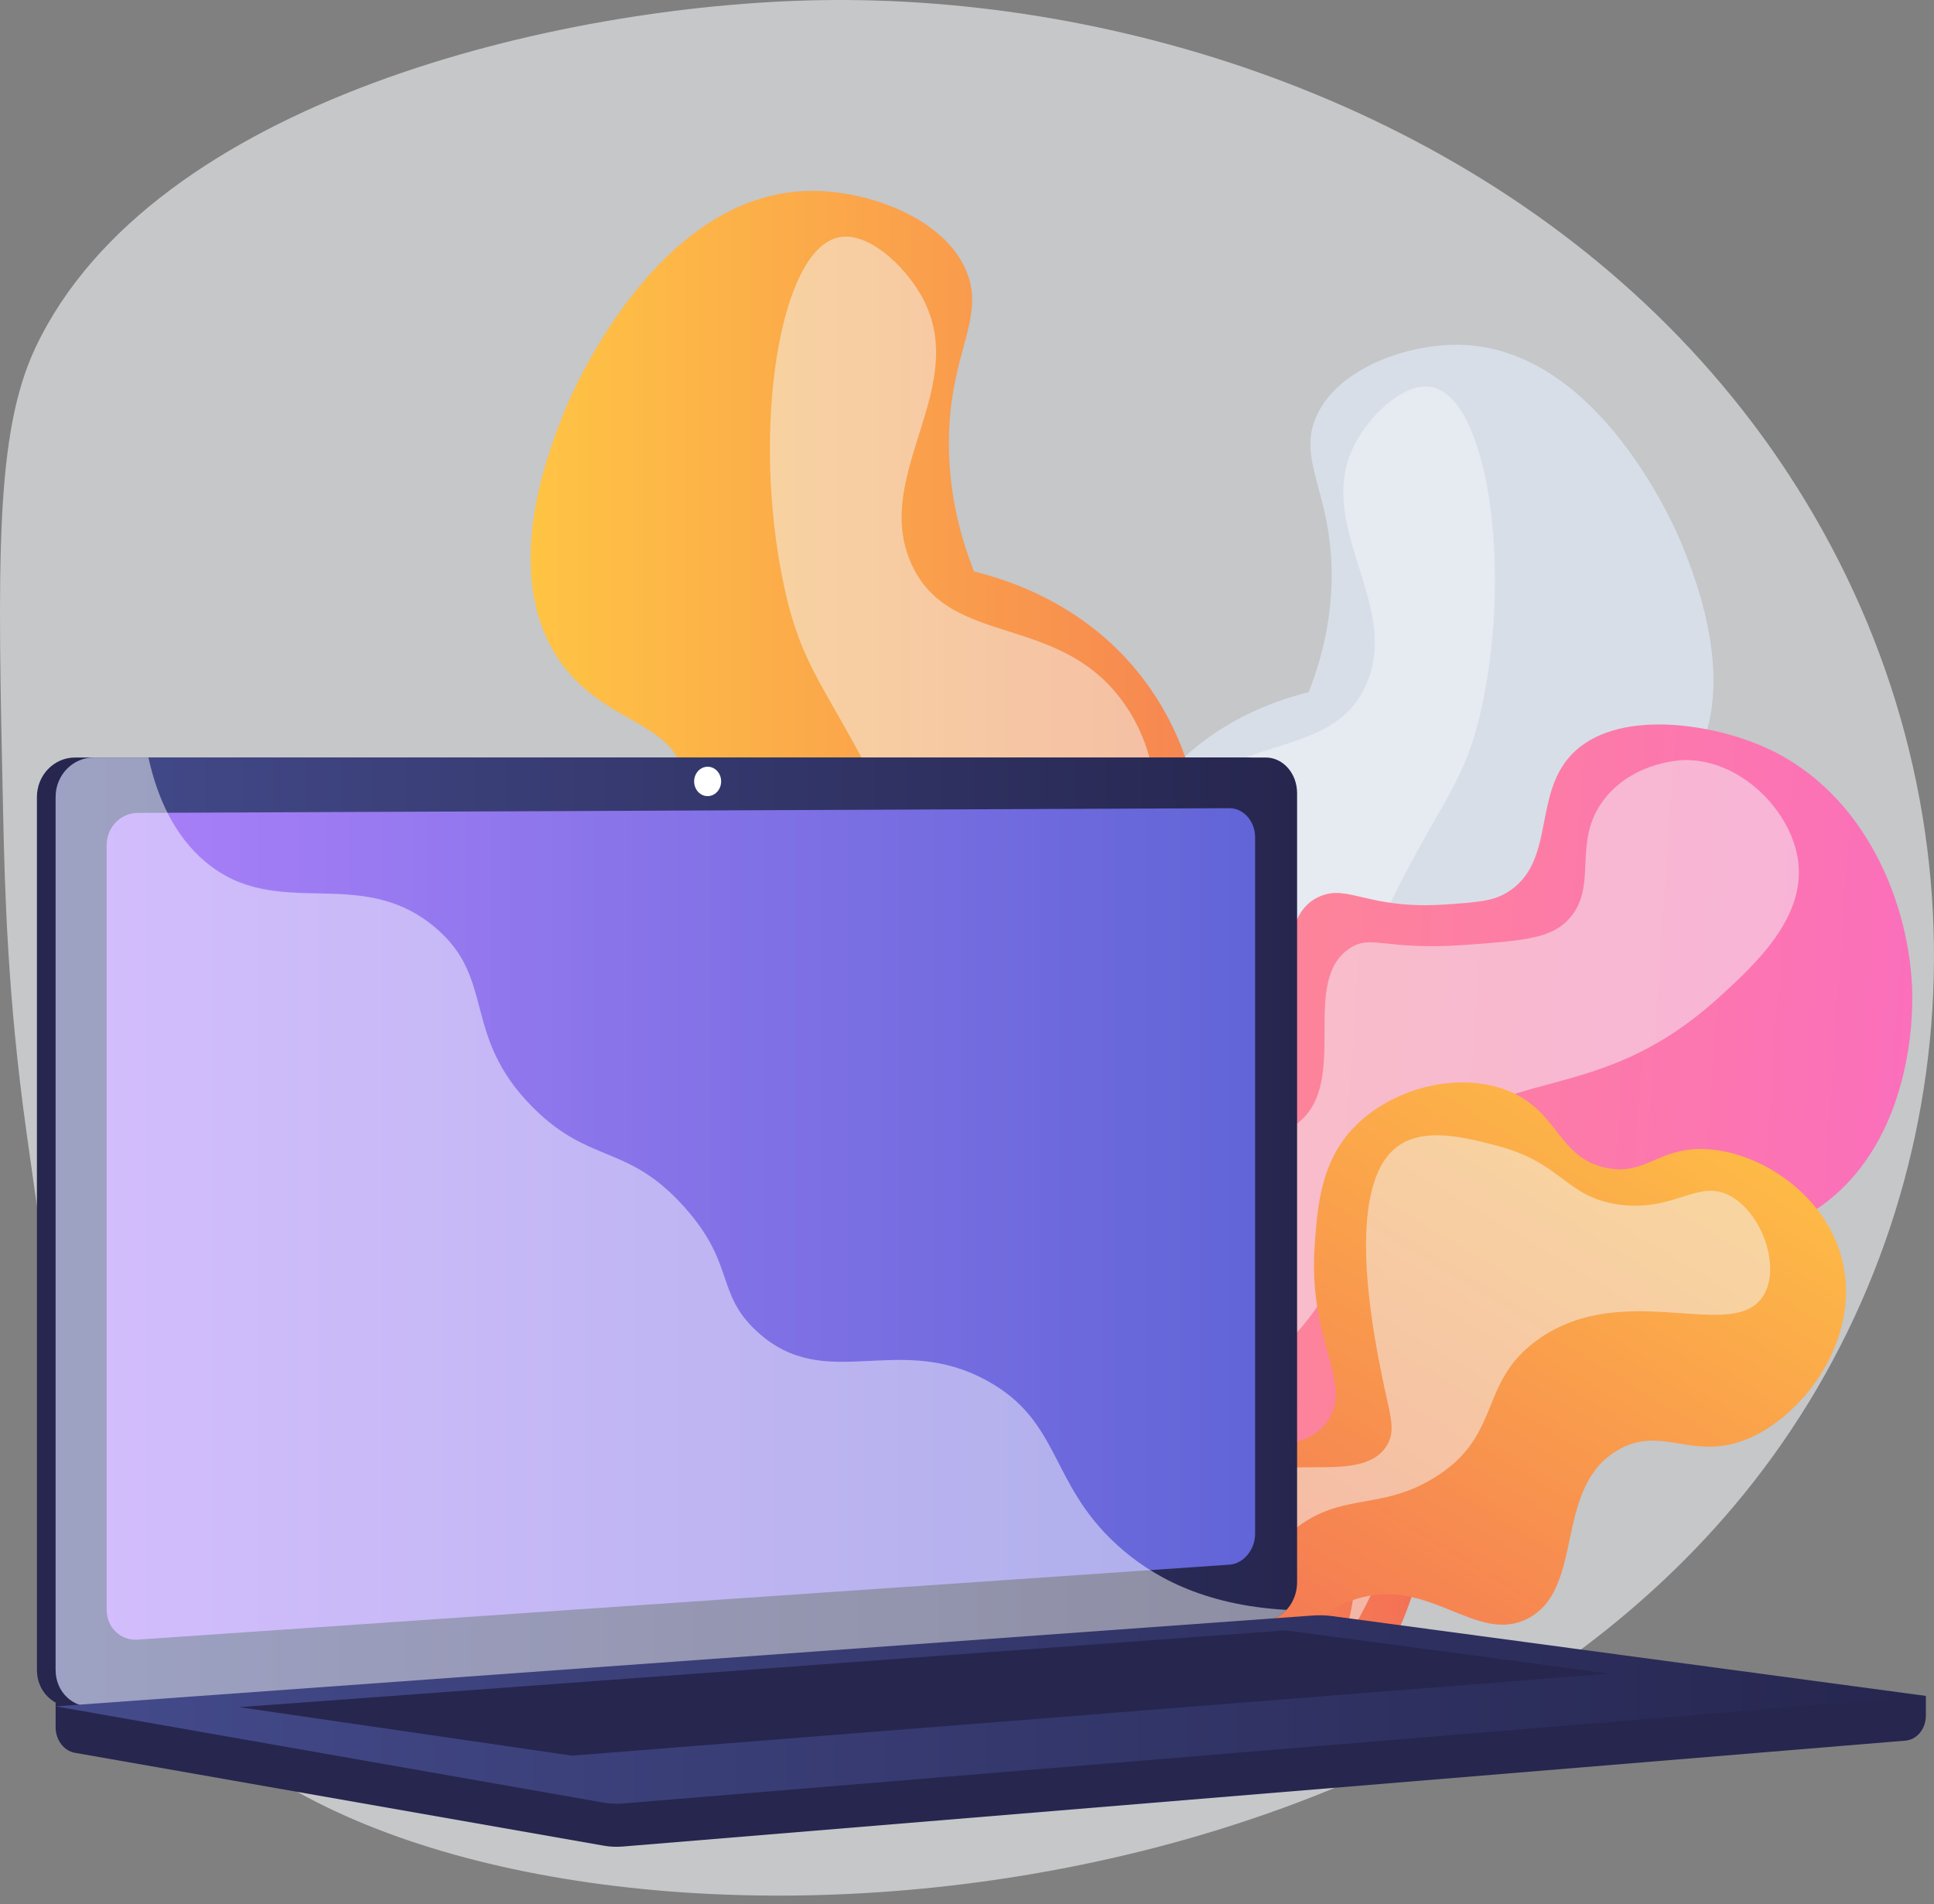 <svg width="129" height="127" viewBox="0 0 129 127" fill="none" xmlns="http://www.w3.org/2000/svg">
<rect x="0" y="0" width="129" height="127" fill="#808080" stroke="none"/>
<path d="M116.974 98.824C90.893 132.184 29.815 132.72 12.906 114.189C6.158 106.795 4.376 94.094 1.757 75.438C0.497 66.458 0.316 59.219 0.209 54.252C-0.16 37.358 -0.344 28.91 2.376 23.163C10.166 6.711 37.228 0.308 54.72 0.011C55.94 -0.01 57.172 -0.002 58.414 0.036C78.896 0.646 102.008 9.172 116.262 27.391C117.735 29.27 119.111 31.254 120.381 33.343C133.392 54.738 131.203 80.626 116.974 98.824Z" fill="#F4F7FA" fill-opacity="0.6"/>
<path d="M66.128 115.296C60.524 114.275 59.136 102.239 58.96 100.527C58.52 96.243 57.974 90.932 61.073 86.439C65.552 79.944 73.179 81.636 74.998 76.243C76.117 72.928 73.364 71.91 73.234 65.573C73.197 63.755 73.062 57.19 77.653 51.882C80.927 48.098 85.089 46.705 87.289 46.165C88.007 44.352 88.841 41.603 88.821 38.249C88.79 32.868 86.59 30.791 87.732 27.938C89.04 24.668 93.703 22.961 97.252 22.994C106.704 23.082 111.884 35.553 112.239 36.44C113.156 38.733 116.06 45.995 112.736 51.281C110.11 55.456 105.648 55.135 104.968 58.568C104.289 61.993 108.53 63.327 109.533 68.556C110.389 73.02 108.505 78.343 105.17 81.341C99.6 86.348 92.783 82.349 89.8 86.498C86.328 91.328 93.333 99.859 90.235 102.738C87.294 105.47 79.606 99.064 75.86 102.255C73.152 104.561 75.663 109.192 72.011 112.898C71.794 113.12 69.054 115.829 66.128 115.296Z" fill="#D8DEE8"/>
<path opacity="0.5" d="M95.569 25.832C99.16 26.66 100.823 37.477 98.925 46.739C97.618 53.116 95.755 53.235 90.969 64.031C84.483 78.661 86.893 80.725 82.177 85.838C75.705 92.853 69.067 91.241 65.506 97.989C63.096 102.556 63.793 107.735 64.839 111.54C63.502 109.489 61.425 105.692 60.846 100.551C60.469 97.203 59.786 91.147 63.27 87.461C67.451 83.038 73.608 86.284 76.477 82.171C78.104 79.84 76.642 78.056 76.266 70.094C75.886 62.063 75.697 58.048 77.87 54.622C81.748 48.509 88.72 51.002 91.106 45.699C93.58 40.201 87.298 34.829 90.566 29.259C91.62 27.462 93.797 25.424 95.569 25.832Z" fill="#F4F7FA"/>
<path d="M88.151 113.845C94.291 112.726 95.81 99.541 96.003 97.666C96.486 92.972 97.083 87.154 93.689 82.232C88.782 75.117 80.428 76.971 78.434 71.063C77.209 67.433 80.225 66.317 80.367 59.376C80.407 57.383 80.555 50.191 75.525 44.378C71.939 40.232 67.38 38.706 64.969 38.115C64.183 36.128 63.269 33.116 63.291 29.442C63.325 23.548 65.735 21.273 64.484 18.148C63.051 14.566 57.943 12.695 54.055 12.732C43.7 12.828 38.026 26.489 37.638 27.462C36.634 29.973 33.452 37.929 37.093 43.719C39.97 48.293 44.857 47.941 45.602 51.702C46.346 55.455 41.7 56.915 40.602 62.643C39.663 67.533 41.727 73.365 45.38 76.649C51.482 82.134 58.95 77.753 62.217 82.298C66.02 87.589 58.347 96.934 61.741 100.088C64.962 103.08 73.385 96.063 77.488 99.558C80.454 102.085 77.703 107.157 81.704 111.218C81.945 111.46 84.947 114.429 88.151 113.845Z" fill="url(#paint0_linear)"/>
<path opacity="0.5" d="M55.9 15.841C51.966 16.748 50.145 28.598 52.224 38.743C53.655 45.729 55.696 45.86 60.939 57.686C68.044 73.712 65.404 75.974 70.57 81.574C77.66 89.259 84.931 87.493 88.832 94.885C91.473 99.889 90.709 105.561 89.563 109.73C91.027 107.482 93.303 103.323 93.938 97.692C94.351 94.024 95.098 87.39 91.282 83.353C86.703 78.507 79.957 82.062 76.814 77.558C75.032 75.004 76.633 73.049 77.046 64.328C77.461 55.531 77.669 51.132 75.288 47.379C71.04 40.683 63.402 43.413 60.788 37.604C58.078 31.581 64.96 25.697 61.38 19.594C60.226 17.627 57.842 15.393 55.9 15.841Z" fill="#F4F7FA"/>
<path d="M63.503 115.997C60.15 115.421 58.297 107.158 59.015 100.748C59.293 98.269 59.569 95.803 61.373 93.555C64.418 89.763 67.937 91.425 70.615 88.367C74.57 83.85 69.649 77.082 73.456 73.41C76.255 70.71 79.805 73.516 83.146 70.589C87.022 67.194 84.661 61.301 87.996 59.802C89.933 58.931 91.24 60.69 96.486 60.32C98.538 60.175 99.564 60.103 100.503 59.537C103.794 57.553 102.203 53.065 104.836 50.315C107.735 47.287 114.013 48.182 117.747 49.854C124.437 52.85 127.448 60.352 127.55 66.319C127.572 67.598 127.583 75.923 121.614 80.331C117.275 83.536 111.44 83.44 110.493 83.424C106.806 83.363 106.068 82.293 104.759 83.067C100.976 85.305 106.254 94.774 101.419 100.815C99.445 103.281 96.082 104.804 93.1 104.941C88.278 105.162 86.201 101.677 83.639 102.873C80.324 104.42 82.329 110.939 78.695 112.86C76.123 114.219 74.147 111.47 69.812 112.616C65.963 113.633 65.489 116.338 63.503 115.997Z" fill="url(#paint1_linear)"/>
<path opacity="0.5" d="M63.693 109.95C65.222 110.329 66.037 106.174 71.258 100.719C76.96 94.763 80.025 95.5 85.332 90.141C91.392 84.023 88.596 81.851 93.673 77.114C100.554 70.694 106.403 74.017 114.679 66.5C117.161 64.246 120.466 61.156 119.928 57.366C119.462 54.08 116.168 50.697 112.433 50.691C112.276 50.69 109.135 50.734 107.13 53.148C104.671 56.11 106.786 59.19 104.506 61.437C103.312 62.613 101.449 62.749 97.724 63.022C92.367 63.414 91.474 62.281 90.009 63.26C86.697 65.472 90.008 72.089 86.644 74.834C83.757 77.19 79.6 73.712 77.071 75.97C74.017 78.695 78.773 84.92 75.627 89.473C72.918 93.392 67.853 91.006 64.203 95.101C59.893 99.936 61.485 109.403 63.693 109.95Z" fill="#F4F7FA"/>
<path d="M83.091 112.556C85.637 112.734 85.983 108.054 90.43 106.653C95.35 105.103 98.472 109.712 101.899 107.951C105.75 105.972 103.581 99.242 107.906 96.716C110.86 94.99 112.918 97.521 116.634 95.937C120.506 94.286 124.287 88.972 122.8 83.761C121.559 79.414 117.086 76.658 113.486 76.632C110.541 76.61 109.704 78.427 107.128 77.891C103.919 77.225 103.995 74.151 100.633 72.767C97.287 71.389 92.713 72.581 90.196 75.313C88.103 77.585 87.889 80.427 87.703 82.905C87.202 89.559 90.239 92.122 88.617 94.679C86.594 97.868 81.05 95.165 78.523 98.327C75.361 102.286 79.427 112.301 83.091 112.556Z" fill="url(#paint2_linear)"/>
<path opacity="0.5" d="M81.855 107.662C82.787 107.847 83.061 104.815 85.991 102.284C89.349 99.381 91.877 100.87 95.635 98.578C100.29 95.738 98.521 92.164 102.666 89.283C108.477 85.244 115.696 89.665 117.646 86.367C118.786 84.441 117.506 80.929 115.45 79.783C113.256 78.56 111.702 80.881 107.935 80.331C104.408 79.816 104.21 77.553 99.857 76.416C97.735 75.862 94.947 75.134 93.166 76.499C89.677 79.173 91.571 88.72 92.149 91.634C92.681 94.316 93.174 95.356 92.476 96.448C90.648 99.308 84.585 96.356 81.78 99.445C79.433 102.028 80.651 107.422 81.855 107.662Z" fill="#F4F7FA"/>
<path d="M128.457 113.109L3.71 112.046V115.192C3.71 116.046 4.254 116.772 4.991 116.902L40.266 123.097C40.684 123.171 41.109 123.19 41.532 123.155L127.102 116.092C127.866 116.028 128.457 115.3 128.457 114.423V113.109Z" fill="#26264F"/>
<path d="M83.187 108.068L5 113.823C3.6 113.927 2.463 112.832 2.463 111.379V53.155C2.463 51.702 3.6 50.524 5 50.524H83.187C84.339 50.524 85.271 51.589 85.271 52.903V105.536C85.271 106.849 84.339 107.983 83.187 108.068Z" fill="#26264F"/>
<path d="M84.432 108.067L6.245 113.823C4.846 113.926 3.708 112.831 3.708 111.378V53.155C3.708 51.702 4.846 50.523 6.245 50.523H84.432C85.585 50.523 86.517 51.588 86.517 52.902V105.535C86.517 106.849 85.585 107.982 84.432 108.067Z" fill="url(#paint3_linear)"/>
<path d="M81.998 104.356L9.175 109.356C8.036 109.434 7.111 108.536 7.111 107.349V56.374C7.111 55.188 8.036 54.222 9.175 54.217L81.998 53.903C82.949 53.899 83.718 54.772 83.718 55.852V102.281C83.717 103.362 82.948 104.291 81.998 104.356Z" fill="url(#paint4_linear)"/>
<path d="M48.101 52.116C48.101 52.657 47.698 53.097 47.201 53.098C46.704 53.1 46.3 52.661 46.3 52.119C46.3 51.577 46.703 51.137 47.201 51.137C47.698 51.136 48.101 51.574 48.101 52.116Z" fill="white"/>
<path opacity="0.48" d="M6.246 113.823L84.037 108.096L84.433 108.067C84.962 108.028 85.443 107.767 85.811 107.37C80.212 107.064 76.736 105.077 74.493 103.025C69.988 98.902 70.77 94.837 65.912 92.127C59.854 88.746 55.09 93.03 50.493 88.804C47.706 86.241 49.074 84.33 45.645 80.501C41.846 76.26 39.373 77.686 35.556 73.869C30.729 69.043 33.143 65.288 28.985 61.822C23.941 57.619 18.502 61.51 13.7 57.478C11.629 55.739 10.493 53.211 9.9 50.523H6.247C4.848 50.523 3.71 51.701 3.71 53.155V111.378C3.709 112.831 4.847 113.925 6.246 113.823Z" fill="white"/>
<path d="M87.549 107.748L3.708 113.806L40.264 120.227C40.683 120.3 41.107 120.32 41.53 120.285L128.456 113.109L88.882 107.789C88.44 107.729 87.993 107.716 87.549 107.748Z" fill="url(#paint5_linear)"/>
<path d="M15.943 113.858L85.743 108.739L107.345 111.62L38.147 117.092L15.943 113.858Z" fill="#26264F"/>
<defs>
<linearGradient id="paint0_linear" x1="35.392" y1="63.326" x2="96.378" y2="63.326" gradientUnits="userSpaceOnUse">
<stop stop-color="#FFC444"/>
<stop offset="0.996" stop-color="#F36F56"/>
</linearGradient>
<linearGradient id="paint1_linear" x1="60.403" y1="80.306" x2="126.342" y2="84.853" gradientUnits="userSpaceOnUse">
<stop stop-color="#FF9085"/>
<stop offset="1" stop-color="#FB6FBB"/>
</linearGradient>
<linearGradient id="paint2_linear" x1="114.994" y1="68.087" x2="85.275" y2="117.463" gradientUnits="userSpaceOnUse">
<stop stop-color="#FFC444"/>
<stop offset="0.996" stop-color="#F36F56"/>
</linearGradient>
<linearGradient id="paint3_linear" x1="3.709" y1="82.176" x2="86.517" y2="82.176" gradientUnits="userSpaceOnUse">
<stop stop-color="#444B8C"/>
<stop offset="0.996" stop-color="#26264F"/>
</linearGradient>
<linearGradient id="paint4_linear" x1="7.111" y1="81.632" x2="83.717" y2="81.632" gradientUnits="userSpaceOnUse">
<stop stop-color="#AA80F9"/>
<stop offset="0.996" stop-color="#6165D7"/>
</linearGradient>
<linearGradient id="paint5_linear" x1="3.709" y1="114.016" x2="128.456" y2="114.016" gradientUnits="userSpaceOnUse">
<stop stop-color="#444B8C"/>
<stop offset="0.996" stop-color="#26264F"/>
</linearGradient>
</defs>
</svg>
